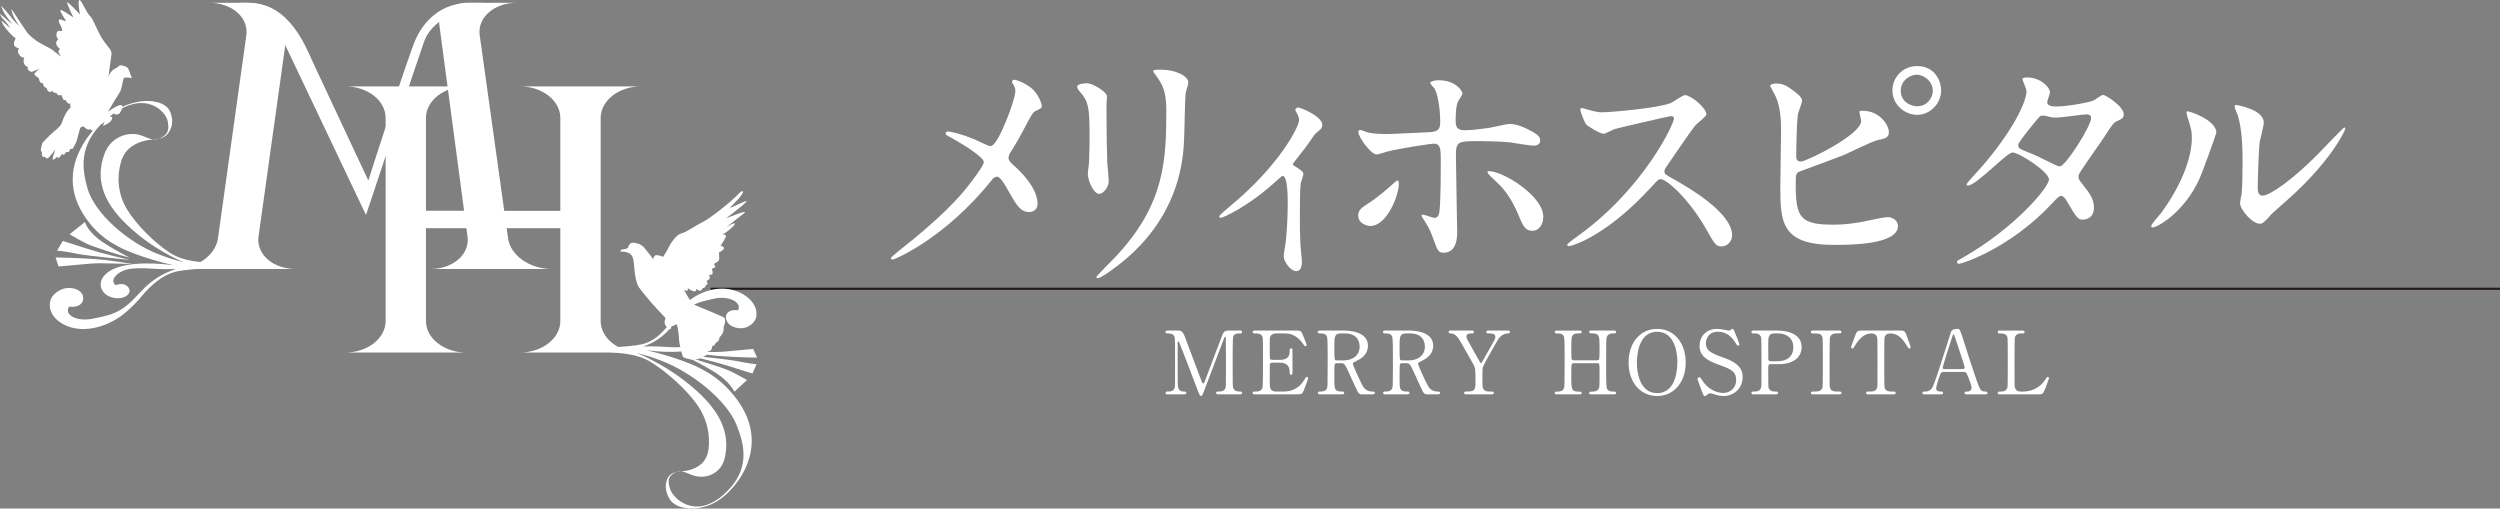 <?xml version="1.0" encoding="UTF-8"?>
<svg id="b" data-name="レイヤー 2" xmlns="http://www.w3.org/2000/svg" width="320.718" height="65.241" viewBox="0 0 320.718 65.241">
  <rect x="0" y="0" width="320.718" height="65.241" fill="#808080" stroke="none"/>
  <defs>
    <style>
      .d {
        stroke-width: 0px;
      }

      .d, .e {
        fill: #fff;
      }

      .e {
        stroke: #231815;
        stroke-miterlimit: 10;
        stroke-width: .276px;
      }
    </style>
  </defs>
  <g id="c" data-name="レイヤー 2">
    <g>
      <g>
        <path class="d" d="m125.009,17.875c.323.13,1.783.874,2.041.874.681,0,1.62-2.268,2.009-3.207.581-1.392,1.198-3.238,1.198-3.886,0-.291-.096-.519-.228-.745-.097-.194-.193-.292-.193-.389,0-.162.096-.292.259-.292.292,0,1.296.358,2.171,1.037.97.777,1.392,2.105,1.392,2.332,0,.26-.098.292-.811.649-.355.193-.453.355-1.295,1.943-.551,1.068-1.166,2.17-1.847,3.239-.162.228-.324.519-.324.809,0,.358.292.649.551.875,2.786,2.462,3.175,4.211,3.175,5.021,0,.842-.679,1.068-1.037,1.068-1.166,0-1.652-.842-2.785-2.849-.324-.584-.94-1.686-1.392-1.686-.292,0-.551.26-.682.454-5.927,7.418-12.405,10.172-12.696,10.172-.098,0-.228-.032-.228-.162s.617-.616,1.005-.939c5.505-4.309,7.676-6.835,8.583-7.936.777-.973,2.332-2.98,2.332-3.467,0-.679-2.981-2.46-4.211-3.141-.615-.324-.68-.356-.68-.519,0-.129.064-.26.291-.26.421,0,1.847.358,3.401,1.005Z"/>
        <path class="d" d="m139.454,10.684c.777,0,2.558,1.134,2.558,1.684,0,.162-.064.906-.064,1.068,0,3.758.064,6.674.098,7.451.032.389.194,2.008.194,2.332,0,.843-.745,1.652-1.232,1.652-.713,0-1.457-1.717-1.457-2.558,0-.26.162-1.362.162-1.62.064-1.458.064-2.722.064-3.303,0-3.629-.162-4.374-1.166-5.54-.26-.292-.422-.485-.422-.745,0-.226.519-.421,1.264-.421Zm8.908-.907c-.389-.517-.421-.583-.421-.649,0-.096,0-.193.939-.193,1.943,0,3.563.809,3.563,1.652,0,.291-.259.939-.324,1.295-.129.875-.162,5.734-.259,6.867-.194,2.301-.81,9.232-8.098,15.031-.939.747-2.558,1.912-2.916,1.912-.129,0-.193-.066-.193-.162,0-.13,2.105-2.203,2.494-2.625,6.252-6.671,6.478-12.308,6.478-18.787,0-2.526-.583-3.369-1.264-4.341Z"/>
        <path class="d" d="m165.98,21.244c.551.357,1.23.681,1.23,1.1,0,.162-.291.909-.323,1.102-.066.422-.13.94-.13,4.666,0,.842,0,1.879.064,3.109,0,.324.194,1.977.194,2.332,0,.26,0,1.23-.713,1.23-.777,0-1.619-1.262-1.619-1.909,0-.13,0-.226.162-1.166.226-1.167.356-3.953.356-5.572,0-.811,0-3.563-.649-3.563-.096,0-.162.064-.679.519-3.79,3.498-7.062,4.859-7.257,4.859-.162,0-.194-.131-.194-.196,0-.162.972-.972,1.296-1.23,6.446-5.312,8.94-10.302,8.94-11.111,0-.194-.064-.487-.227-.777-.032-.064-.259-.453-.259-.519,0-.194.194-.323.356-.323.356,0,3.109,1.132,3.109,2.234,0,.26-.129.486-.259.584-.615.517-.681.549-1.004,1.036-.713,1.069-.907,1.296-2.527,3.368,0,.066.064.196.13.228Z"/>
        <path class="d" d="m174.24,27.658c0-.617.291-.94,1.23-1.522,1.264-.777,2.916-2.268,3.175-2.494.162-.162.519-.486.649-.486.129,0,.161.291.161.389,0,1.522-1.522,5.442-3.66,5.442-.259,0-.453-.066-.615-.13-.421-.129-.939-.551-.939-1.198Zm12.698,2.138c0,.486,0,2.624-1.717,2.624-.713,0-.777-.194-1.458-2.073-.389-1.037-.551-1.295-1.198-2.3-.13-.228-.194-.292-.194-.389s.064-.13.13-.13c.226,0,1.295.422,1.522.422.421,0,.583-.358.647-.875.162-1.524.162-4.761.162-6.512,0-1.554-.064-2.137-.94-2.137-.194,0-4.082.551-5.993,1.036-.194.064-1.102.358-1.296.358-.711,0-2.332-2.203-2.332-2.852,0-.162.032-.291.226-.291.13,0,.194.032.615.193.745.324,2.397.324,2.884.324.745,0,4.243-.193,5.214-.226,1.232-.064,1.556-.291,1.556-1.36s-.194-3.207-.681-4.146c-.064-.162-.615-.681-.615-.843,0-.096.356-.324,1.102-.324,2.234,0,3.045,1.426,3.045,1.686,0,.193-.519.906-.583,1.068-.292.584-.292,2.171-.292,2.494,0,1.005.421,1.167,1.264,1.167,1.036,0,2.592-.259,3.141-.324.422-.066,2.139-.485,2.495-.485.972,0,2.073.485,3.141,1.102.356.226.811.485.811,1.036,0,.615-.713.647-.843.647-.485,0-2.592-.355-3.045-.421-1.23-.13-3.596-.162-3.854-.162-2.786,0-3.078,0-3.078,1.847,0,1.554.162,8.455.162,9.847Zm7.808-2.332c-.551-1.362-1.556-3.045-2.624-3.984-.487-.453-1.296-1.199-1.296-1.362s.162-.162.226-.162c1.717,0,6.933,3.143,6.933,5.863,0,.747-.389,1.815-1.458,1.782-.907,0-1.198-.745-1.781-2.137Z"/>
        <path class="d" d="m214.369,14.894c-.226,0-7.029,1.587-7.191,1.652-.226.066-1.23.615-1.457.615-.487,0-2.009-.972-2.203-1.166-.226-.226-.777-1.652-.777-1.879,0-.162.032-.259.194-.259.032,0,.745.193.842.226,1.005.291,1.394.324,1.717.324,1.102,0,7.192-.519,8.876-1.199.292-.129,1.49-1.004,1.782-1.004.777,0,2.754,1.652,2.754,2.462,0,.292-1.199,1.166-1.394,1.394-.647.777-3.207,4.566-3.726,5.312-.129.162-.259.389-.259.647,0,.292.064.356,1.426,1.102,1.457.843,7.255,4.114,7.255,7.061,0,.745-.583,1.426-1.328,1.426s-.875-.226-2.009-2.235c-2.234-3.92-5.086-6.382-5.797-6.382-.324,0-.422.098-1.134.907-1.134,1.198-4.439,4.827-8.649,6.933-.875.421-1.75.744-2.009.744-.064,0-.226,0-.226-.193,0-.13,1.296-1.069,1.49-1.199,8.455-6.122,12.309-14.511,12.212-15.031-.066-.259-.324-.259-.39-.259Z"/>
        <path class="d" d="m230.628,12.076c.226.162.551.551.551.843s-.519,1.554-.551,1.845c-.13,1.135-.194,4.018-.194,5.378,0,.194.064.583.615.583.647,0,7.71-3.433,7.71-5.184,0-.193-.226-1.102-.226-1.198,0-.13.226-.13.453-.13,2.203,0,3.337,1.912,3.337,2.722,0,.745-.486.843-1.426,1.036-.745.162-3.66,1.62-4.276,1.879-.906.389-5.701,2.105-5.863,2.203-.389.26-.389.422-.389,1.652,0,4.244.616,5.118,4.859,5.118,1.36,0,2.656-.13,4.729-.583.421-.098,1.847-.389,2.235-.389.681,0,1.296.517,1.296,1.134,0,2.43-6.219,2.43-8.228,2.43-6.705,0-6.867-2.884-6.867-7.483,0-1.166.096-6.252.096-7.32,0-2.658-.485-3.856-.842-4.536-.487-.907-.551-1.004-.551-1.069,0-.193.453-.291.745-.291.907,0,1.392.226,2.786,1.36Zm18.398-.519c0,1.75-1.424,3.176-3.077,3.176-1.522,0-3.175-1.232-3.175-3.143,0-1.62,1.264-3.111,3.175-3.111,2.332,0,3.077,2.009,3.077,3.077Zm-5.182.098c0,1.36,1.23,1.977,2.105,1.977,1.392,0,2.009-1.232,2.009-1.977,0-1.264-1.199-2.073-2.073-2.073-.745,0-2.041.647-2.041,2.073Z"/>
        <path class="d" d="m251.776,33.066c6.642-3.758,11.079-9.036,11.079-10.04s-3.854-3.467-4.665-3.467c-.745,0-4.664,4.244-5.733,4.244-.13,0-.162-.098-.162-.162,0-.13,1.004-1.232,1.166-1.394,3.856-4.178,6.512-8.746,6.512-10.592,0-.26-.519-1.296-.519-1.522,0-.194.421-.194.615-.194,1.717,0,2.916,1.264,2.916,1.911,0,.194-.356,1.069-.356,1.262,0,.486.679.551,1.102.551,1.555,0,4.405-.551,4.858-.777.196-.096,1.005-.713,1.199-.713.324,0,2.656,1.459,2.656,2.495,0,.485-.226.583-.809.843-.486.227-.617.389-1.588,1.91-.453.713-2.656,3.791-3.045,4.439-.291.454-.356.551-.356.809,0,.292.032.358.615,1.102.779,1.004,1.362,1.717,1.362,2.852,0,1.49-1.232,1.554-1.394,1.554-.679,0-.809-.226-2.041-2.301-.064-.129-.421-.744-.745-.744-.291,0-.485.226-1.134.906-5.507,5.927-11.726,7.806-11.953,7.806-.064,0-.356,0-.291-.291.032-.129.096-.129.711-.487Zm16.489-17.944c0-.358-.324-.454-.551-.454-.486,0-3.337.421-3.92.421-.421,0-.647-.032-.972-.129-.324-.098-.454-.13-.777-.13-.098,0-.26,0-.389.13-.032,0-2.754,3.238-2.754,3.626,0,.454.292.551,1.102.875,1.004.389,1.264.519,3.563,1.652.13.064.551.26.745.226.713-.129,3.952-5.118,3.952-6.218Z"/>
        <path class="d" d="m282.124,23.026c-1.943,4.211-5.344,6.154-5.993,6.154-.129,0-.162-.098-.162-.162,0-.26,1.037-1.392,1.296-1.717,3.563-4.891,3.92-8.421,3.92-9.492,0-.842-.032-1.197-.551-2.785-.064-.226-.13-.422-.13-.584,0-.096.033-.161.162-.161.226,0,3.661,1.1,3.661,2.753,0,.098-1.652,4.763-2.203,5.994Zm5.248,3.011c0-.162.162-1.004.194-1.166.096-.615.13-3.173.13-3.984,0-3.952-.389-5.28-.617-6.09-.064-.162-.421-1.004-.421-1.166,0-.13.13-.162.194-.162.162,0,3.563.581,3.563,2.268,0,.389-.453,2.072-.519,2.43-.129.874-.259,4.794-.259,5.863,0,.421.032,1.068.615,1.068.972,0,3.952-2.138,7.062-5.279.551-.551,3.303-3.467,3.433-3.467.064,0,.13.064.13.129,0,.26-1.879,4.278-7.549,9.266-1.683,1.457-2.007,1.781-2.234,2.072-.551.617-.843.843-1.069.875-.939.162-2.656-1.749-2.656-2.656Z"/>
      </g>
      <g>
        <path class="d" d="m149.814,50.588c-.134,0-.292,0-.292-.179s.169-.179.225-.179c.37,0,.864,0,.965-.584.035-.179.035-.19.035-3.178,0-.527,0-2.93-.035-3.122-.101-.538-.583-.573-.83-.573-.214,0-.37,0-.37-.179,0-.19.169-.19.303-.19h1.156c.707,0,.786,0,1.459,1.942.259.73,1.493,3.93,1.729,4.581.034.078.101.268.192.268.112,0,.179-.201.235-.347.584-1.515,1.482-3.942,2.066-5.458.326-.853.37-.987,1.089-.987h1.325c.112,0,.28,0,.28.19,0,.179-.19.179-.224.179-.449,0-.854.013-.944.528-.034.225-.045,2.606-.045,3.144,0,3.01.011,3.032.045,3.2.078.46.426.584.83.584.18,0,.337,0,.337.179s-.168.179-.291.179h-2.718c-.157,0-.326,0-.326-.179s.18-.179.247-.179c.393,0,.875,0,.988-.584.033-.19.033-2.964.033-3.414s-.022-2.435-.022-2.841c0-.056,0-.179-.08-.179-.067,0-.089.033-.212.37-.259.663-2.448,6.478-2.593,6.826-.113.257-.169.393-.292.393-.124,0-.191-.112-.382-.594-.382-1.001-2.347-6.176-2.437-6.322,0-.011-.045-.089-.089-.089s-.091.056-.091.19v4.659c0,1.067,0,1.584.798,1.584.145,0,.315,0,.315.179s-.169.179-.292.179h-2.089Z"/>
        <path class="d" d="m164.563,50.231c.707,0,1.864-.102,2.683-1.392.281-.439.303-.484.393-.484s.192.056.192.18c0,.056-.404,1.123-.472,1.29-.28.73-.291.763-1.021.763h-5.289c-.192,0-.348,0-.348-.179s.112-.179.426-.179c.27,0,.752-.034.853-.584.034-.19.046-2.774.046-3.098,0-.45,0-2.999-.035-3.201-.112-.573-.594-.573-1.044-.573-.078,0-.246,0-.246-.179,0-.19.156-.19.348-.19h5.119c.696,0,.752.022.977.573.067.157.482,1.188.482,1.268,0,.089-.078.169-.179.169-.068,0-.091-.022-.348-.383-.348-.494-1.078-1.258-2.156-1.258h-1.247c-.437,0-.629.226-.674.293-.134.201-.134.302-.134,1.19,0,.147,0,1.673.033,1.763.067.134.236.145.27.145h.988c1.268,0,1.268-.763,1.268-1.258,0-.033,0-.224.18-.224.19,0,.179.19.179.281-.011.415,0,2.426,0,2.874,0,.056,0,.236-.179.236-.18,0-.18-.147-.18-.372,0-.953-.64-1.178-1.268-1.178h-.988c-.192,0-.27.113-.292.259-.011.089-.011,1.943-.011,2.111,0,.786,0,1.336.808,1.336h.865Z"/>
        <path class="d" d="m172.391,42.405c.54,0,3.099.056,3.099,1.942,0,1.145-.865,1.662-1.493,1.964-.394.192-.439.214-.439.338,0,.268.944,2.256,1.169,2.683.157.303.46.899,1.324.899.113,0,.337,0,.337.179,0,.156-.224.179-.281.179h-1.402c-.113,0-.337,0-.529-.324-.067-.112-.864-1.854-.988-2.133-.617-1.359-.696-1.538-1.089-1.538h-.617c-.08,0-.225.045-.259.134-.045.112-.045,1.594-.045,1.852,0,1.358,0,1.651,1.033,1.651.078,0,.235,0,.235.179s-.201.179-.326.179h-2.772c-.113,0-.281-.022-.281-.179,0-.179.156-.179.315-.179.774,0,.886-.361.92-.775.022-.383.022-3.47.022-3.998,0-.415,0-1.988-.089-2.268-.145-.417-.629-.417-.886-.417-.069,0-.303,0-.303-.201,0-.168.201-.168.337-.168h3.008Zm-.404.369c-.808,0-.808.506-.808,1.664,0,1.761,0,1.795.303,1.795h.909c1.1,0,2.033-.607,2.033-1.773,0-.786-.426-1.686-1.887-1.686h-.549Z"/>
        <path class="d" d="m180.76,42.405c.54,0,3.099.056,3.099,1.942,0,1.145-.865,1.662-1.493,1.964-.394.192-.439.214-.439.338,0,.268.944,2.256,1.169,2.683.157.303.46.899,1.324.899.113,0,.337,0,.337.179,0,.156-.224.179-.281.179h-1.402c-.113,0-.337,0-.529-.324-.067-.112-.864-1.854-.988-2.133-.617-1.359-.696-1.538-1.089-1.538h-.617c-.08,0-.225.045-.259.134-.045.112-.045,1.594-.045,1.852,0,1.358,0,1.651,1.033,1.651.078,0,.235,0,.235.179s-.201.179-.326.179h-2.772c-.113,0-.281-.022-.281-.179,0-.179.156-.179.315-.179.774,0,.886-.361.92-.775.022-.383.022-3.47.022-3.998,0-.415,0-1.988-.089-2.268-.145-.417-.629-.417-.886-.417-.069,0-.303,0-.303-.201,0-.168.201-.168.337-.168h3.008Zm-.404.369c-.808,0-.808.506-.808,1.664,0,1.761,0,1.795.303,1.795h.909c1.1,0,2.033-.607,2.033-1.773,0-.786-.426-1.686-1.887-1.686h-.549Z"/>
        <path class="d" d="m193.519,42.405c.125,0,.192.101.192.19,0,.179-.169.179-.27.179-.359,0-.92.204-1.268.798-.506.877-1.707,2.941-1.887,3.401-.112.27-.112.361-.112,1.236,0,1.359.011,1.515.123,1.694.192.294.484.327.854.327.382,0,.482,0,.482.179s-.168.179-.303.179h-3.2c-.134,0-.303,0-.303-.179s.18-.179.236-.179c1.089,0,1.223-.113,1.223-1.236,0-1.571.013-1.74-.291-2.29-.158-.292-1-1.776-1.169-2.066-.707-1.269-1.021-1.83-1.694-1.865-.136,0-.292-.011-.292-.179,0-.19.168-.19.292-.19h2.649c.134,0,.303,0,.303.19,0,.179-.18.179-.236.179-.348,0-.719,0-.719.405,0,.19.033.257.37.853.203.372,1.111,1.977,1.292,2.301.045.091.123.238.201.238.08,0,.158-.169.203-.249.247-.436,1.493-2.581,1.582-2.83.024-.078.057-.19.057-.302,0-.417-.551-.417-.741-.417-.292,0-.417,0-.417-.179,0-.19.169-.19.292-.19h2.548Z"/>
        <path class="d" d="m204.899,46.221c.303,0,.303-.067.303-1.549,0-1.627,0-1.909-1.044-1.909-.089,0-.292,0-.292-.19,0-.168.203-.168.303-.168h2.863c.078,0,.292,0,.292.179,0,.19-.147.19-.495.19-.336,0-.605.193-.684.417-.091.235-.102.268-.102,4.334,0,.426,0,2.021.089,2.279.158.428.618.428.832.428.168,0,.359,0,.359.179s-.214.179-.292.179h-2.863c-.112,0-.303,0-.303-.168,0-.179.203-.179.326-.179.303,0,.618-.045.786-.225.225-.225.225-.236.225-2.291,0-1.043,0-1.132-.303-1.132h-3.019c-.069,0-.214.034-.259.134-.045.123-.045,1.234-.045,1.448,0,1.841,0,2.066,1.055,2.066.078,0,.281,0,.281.19,0,.157-.203.157-.303.157h-2.863c-.067,0-.292,0-.292-.179s.145-.179.494-.179c.158,0,.64-.067.73-.573.045-.27.045-2.997.045-4.434,0-.405,0-1.775-.078-2.021-.145-.428-.617-.428-.83-.428-.169,0-.359,0-.359-.19,0-.179.213-.179.292-.179h2.863c.112,0,.303,0,.303.168,0,.19-.191.19-.326.19-1.011,0-1.011.338-1.011,1.775,0,.201,0,1.437.045,1.538.056.145.236.145.259.145h3.019Z"/>
        <path class="d" d="m212.595,50.802c-2.167,0-3.671-1.774-3.671-4.3s1.493-4.311,3.671-4.311c2.156,0,3.66,1.774,3.66,4.311,0,2.515-1.493,4.3-3.66,4.3Zm2.593-4.401c0-1.033-.292-3.84-2.593-3.84-2.515,0-2.604,3.302-2.604,4.043,0,1.076.326,3.828,2.604,3.828,2.504,0,2.593-3.267,2.593-4.03Z"/>
        <path class="d" d="m218.325,50.175c-.078-.203-.561-1.471-.561-1.539,0-.169.145-.236.246-.236.124,0,.147.056.417.472.494.775,1.504,1.538,2.638,1.538.752,0,1.661-.506,1.661-1.694,0-1.023-.673-1.381-2.098-1.876-1.562-.54-2.595-1.134-2.595-2.47,0-1.167.81-2.178,2.247-2.178.224,0,.505.034.797.091.123.022.596.123.674.123.101,0,.179-.022.246-.067.158-.124.18-.147.259-.147.136,0,.169.102.281.393.078.179.607,1.504.607,1.571,0,.147-.124.18-.192.18-.089,0-.112-.033-.292-.326-.303-.482-.909-1.448-2.29-1.448-1.258,0-1.527,1.011-1.527,1.482,0,.932.674,1.269,2.144,1.787,2.268.786,2.571,1.683,2.571,2.547,0,1.515-1.191,2.426-2.437,2.426-.404,0-.797-.078-1.212-.225-.303-.101-.382-.112-.45-.112-.179,0-.326.045-.426.145-.19.169-.212.192-.326.192-.145,0-.168-.067-.382-.628Z"/>
        <path class="d" d="m227.929,42.405c.426,0,3.2,0,3.2,2.122,0,1.167-.899,2.189-2.908,2.189h-1.079c-.302,0-.302.089-.302.942,0,2.055,0,2.066.123,2.256.179.26.46.316.752.316.248,0,.382,0,.382.179s-.157.179-.315.179h-2.772c-.169,0-.326,0-.326-.179s.168-.179.28-.179c.383,0,.865,0,.977-.584.033-.179.033-.19.033-3.178,0-.527,0-2.93-.033-3.122-.101-.538-.583-.573-.853-.573-.281,0-.404,0-.404-.179,0-.19.157-.19.326-.19h2.919Zm.067,3.939c1.482,0,2.066-.819,2.066-1.773,0-1.236-.91-1.798-1.932-1.798h-.482c-.808,0-.808.495-.808,1.472,0,.158,0,1.752.011,1.852.022.168.145.246.291.246h.854Z"/>
        <path class="d" d="m232.625,50.588c-.145,0-.315,0-.315-.179s.091-.179.528-.179c.326,0,.864,0,.977-.584.034-.19.034-2.774.034-3.098,0-.461,0-2.999-.034-3.201-.113-.573-.517-.573-1.258-.573-.067,0-.247,0-.247-.179,0-.19.169-.19.326-.19h3.301c.136,0,.303,0,.303.19,0,.168-.101.168-.516.168-.337,0-.819.011-.966.517-.045.157-.045,2.684-.045,3.2,0,2.976,0,2.988.033,3.167.101.584.506.584,1.258.584.056,0,.235,0,.235.179s-.168.179-.303.179h-3.312Z"/>
        <path class="d" d="m243.609,42.405c.607,0,.741,0,.932.505.089.247.573,1.517.573,1.629,0,.123-.113.168-.18.168-.089,0-.123-.045-.382-.471-.596-.977-1.258-1.461-2.021-1.461-.437,0-.707.182-.774.562-.033.203-.033,2.74-.033,3.213,0,.313,0,2.908.033,3.098.101.573.629.584.932.584.415,0,.505,0,.505.179s-.157.179-.337.179h-3.144c-.157,0-.324,0-.324-.179s.179-.179.246-.179c.663,0,1.078,0,1.191-.584.034-.179.034-.19.034-3.178,0-2.772,0-3.077-.08-3.289-.112-.303-.415-.405-.719-.405-.897,0-1.56.707-2.02,1.45-.27.437-.292.482-.393.482-.08,0-.18-.067-.18-.168,0-.089.506-1.437.596-1.662.179-.471.359-.471.92-.471h4.626Z"/>
        <path class="d" d="m252.293,50.588c-.123,0-.27-.034-.27-.179,0-.179.18-.179.449-.179.214,0,.461-.203.461-.495,0-.246-.292-1.021-.415-1.314-.248-.629-.281-.707-.651-.707h-2.437c-.415,0-.46.113-.64.618-.101.303-.404,1.202-.404,1.459,0,.439.359.439.629.439.134,0,.257.022.257.179,0,.179-.168.179-.257.179h-2.156c-.089,0-.236-.011-.236-.168,0-.19.123-.19.382-.19.303,0,.573-.067.854-.45.257-.347,1.089-2.986,1.335-3.783.147-.45.865-2.65,1.011-3.155.112-.393.18-.651.977-.651.134,0,.201.08.246.18.102.168.292.752.372,1.009.786,2.437.853,2.706,1.56,4.784.64,1.908.718,2.066,1.359,2.066.145,0,.257.067.257.19,0,.168-.179.168-.257.168h-2.425Zm-.528-3.243c.124,0,.281-.056.281-.18,0-.236-1.067-3.357-1.268-3.963-.069-.19-.091-.292-.169-.292-.067,0-.078.033-.201.404-.315.91-1.191,3.761-1.191,3.863,0,.169.169.169.315.169h2.234Z"/>
        <path class="d" d="m259.551,50.231c.707,0,1.975-.225,2.829-1.527.213-.316.235-.349.313-.349.068,0,.169.033.169.168,0,.068-.426,1.169-.494,1.348-.281.707-.326.719-1.055.719h-4.704c-.169,0-.326,0-.326-.179s.123-.179.404-.179c.27,0,.752-.034.853-.584.033-.19.033-2.774.033-3.098,0-.45,0-2.999-.033-3.201-.101-.573-.596-.573-1.011-.573-.078,0-.246,0-.246-.179,0-.19.156-.19.326-.19h2.783c.18,0,.337,0,.337.19,0,.179-.123.179-.404.179-.236,0-.752.024-.853.573-.033.203-.033,2.595-.033,3.122,0,2.987,0,2.999.033,3.178.101.528.561.584.775.584h.303Z"/>
      </g>
      <line class="e" x1="91.173" y1="37.045" x2="320.718" y2="37.045"/>
      <g>
        <path class="d" d="m27.599,34.284c-.022.032.051-.18.019-.161-.082.05-.144-.305-.228-.285-.972-.289-3.559-.057-5.667-1.459-2.002-1.334-4.217-3.543-5.405-5.486-1.257-2.058-1.328-4.295-.796-6.115.526-1.817,1.906-2.427,3.057-2.722,1.141-.289,2.381-.018,3.066-1.06.526-.809.607-1.749.134-2.767-.213-.442-.698-.842-1.42-1.072l-.735-.161c-.863-.115-1.937-.017-3.189.405-1.998.677-4.338,2.726-5.714,4.996-2.191,3.632-1.708,7.131.786,10.247,2.172,2.719,5.039,3.737,8.093,4.683.823.256,1.732.484,2.623.685-3.198-.394-6.849-.358-8.509,1.015-.97.811-1.064,1.88-.233,2.664.463.439,1.81.906,2.761.243.709-.492.32-1.268-.324-1.441-.639-.166-1.021.13-1.102.069-.858-.651.38-1.956,2.126-2.1.925-.074,1.413-.078,3.279.042,1.114.078,3.336-.053,4.561.031.396.075,1.216-.832,1.536-.777.204.052.405.084.574.115-4.783.064-7.218,1.788-8.923,3.643-.685.747-1.507,1.608-2.295,2.105-1.399.886-2.495.967-3.588,1.225-2.044.486-3.902-.352-3.243-1.476.062-.106.7.162,1.372-.257.68-.422.692-1.571-.44-2.003-1.531-.583-2.9.463-3.209,1.184-.545,1.292.187,2.678,1.832,3.439,2.444,1.135,5.732.14,7.919-1.823,1.607-1.443,1.684-1.77,2.345-2.474,2.735-2.918,4.434-2.653,6.12-2.899-.058.019,1.949-.147,2.005-.14.881.099.841-.391,1.162-.166l.471-.122c-.05-.296-.67.426-1.106.175m-5.823-18.835c.222,1.04.204,1.837-1.104,2.337-1.301.495-1.875-.788-3.809-.579-1.217.129-2.576.902-3.184,2.558-1.155,3.164-.235,6.011,2.739,8.925,2.158,2.111,4.265,3.361,5.963,4.261.551.291,1.083.527,1.579.719-1.564-.398-2.154-.61-3.31-1.046-3.922-1.504-8.23-5.214-9.157-8.505-.732-2.635-1.247-6.115,3.18-9.414,4.373-3.257,6.878-.302,7.102.744Zm-9.318,17.785c-2.236-.165-5.042-.204-5.042-.204l.377,1.148s.902-.056,2.792-.242c2.325-.232,2.281-.18,6.711-.064,0,0-2.584-.467-4.837-.637Zm4.483.109s-3.231-.72-5.537-1.457c-2.042-.654-3.055-.979-3.055-.979l-.735,1.239s1.234.123,2.58.408c1.36.282,6.747.788,6.747.788Zm-.014-.282s-2.073-1.061-3.546-2.058c-1.835-1.247-2.212-2.512-2.212-2.512l-1.951,1.562s1.801,1.088,2.648,1.405c2.55.952,5.061,1.603,5.061,1.603Z"/>
        <path class="d" d="m77.876,44.672c.012-.033-.028.179,0,.157.069-.048.177.296.25.277.944.28,3.324.053,5.474,1.403,2.038,1.289,4.391,3.419,5.748,5.287,1.44,1.985,1.789,4.141,1.535,5.899-.26,1.753-1.468,2.34-2.502,2.623-1.029.277-2.226.017-2.723,1.023-.383.78-.343,1.686.231,2.667.255.425.762.814,1.464,1.034l.71.157c.816.106,1.806.017,2.918-.392,1.78-.654,3.698-2.631,4.687-4.82,1.569-3.498.671-6.872-2.055-9.875-2.379-2.625-5.184-3.604-8.156-4.513-.804-.255-1.676-.473-2.536-.668,3.034.386,6.438.349,7.806-.976.803-.78.755-1.812-.124-2.572-.488-.419-1.81-.872-2.61-.229-.593.47-.134,1.222.493,1.387.614.162.93-.126,1.018-.067.882.629-.102,1.887-1.713,2.024-.853.073-1.311.078-3.063-.036-1.054-.078-3.108.05-4.258-.031-.382-.076-1.031.8-1.336.747-.2-.048-.385-.084-.553-.109,4.456-.062,6.506-1.725,7.857-3.512.538-.716,1.197-1.552,1.869-2.027,1.19-.855,2.205-.937,3.187-1.185,1.844-.467,3.688.341,3.217,1.423-.045.106-.671-.157-1.244.252-.582.405-.445,1.513.664,1.929,1.507.565,2.651-.442,2.845-1.141.341-1.247-.52-2.583-2.154-3.319-2.424-1.091-5.364-.134-7.153,1.761-1.309,1.39-1.342,1.703-1.868,2.385-2.172,2.81-3.79,2.561-5.33,2.796.05-.022-1.799.14-1.854.134-.838-.095-.735.375-1.06.159l-.426.117c.087.285.573-.411,1.006-.171m7.863,18.162c-.341-1.004-.423-1.77.731-2.253,1.151-.475,1.851.758,3.626.559,1.116-.129,2.287-.872,2.639-2.469.671-3.05-.559-5.796-3.707-8.606-2.281-2.033-4.412-3.238-6.108-4.107-.557-.282-1.087-.509-1.569-.693,1.508.386,2.082.584,3.22,1.012,3.856,1.448,8.351,5.021,9.64,8.198,1.023,2.542,1.95,5.894-1.753,9.075-3.66,3.14-6.375.294-6.72-.716Zm6.394-17.15c2.11.162,4.735.198,4.735.198l-.502-1.107s-.83.056-2.575.232c-2.135.224-2.098.173-6.249.064,0,0,2.47.453,4.591.612Zm-4.192-.101s3.106.693,5.354,1.403c1.985.629,2.972.942,2.972.942l.526-1.194s-1.163-.123-2.462-.394c-1.296-.271-6.39-.758-6.39-.758Zm.05.271s2.069,1.021,3.57,1.982c1.873,1.202,2.389,2.424,2.389,2.424l1.62-1.507s-1.823-1.048-2.656-1.353c-2.497-.923-4.924-1.546-4.924-1.546Z"/>
        <path class="d" d="m77.057,41.172V15.14c0-2.247,2.329-4.06,5.205-4.06h-15.576c2.869,0,5.197,1.813,5.197,4.06v11.913h-10.999v-.018h-6.241v-11.895c0-2.247,2.33-4.06,5.202-4.06h-15.573c2.873,0,5.199,1.813,5.199,4.06v26.031c0,2.242-2.325,4.057-5.199,4.057h15.573c-2.872,0-5.202-1.815-5.202-4.057v-11.899h17.24v11.899c0,2.242-2.328,4.057-5.197,4.057h15.576c-2.876,0-5.205-1.815-5.205-4.057Z"/>
        <path class="d" d="m16.698,9.472s-.056-.246-.173-.506c-.115-.26-.217-.422-.781-.549-.564-.13-.275.035-.97.384-.693.347-.867,1.084-.867,1.084,0,0,.304-2.235.391-2.864.087-.629-.369-.823-1.126-1.975-.763-1.148-1.152-2.56-1.631-2.993-.475-.433-1.192-2.321-1.389-2.019-.194.305.11,1.823.11,1.823,0,0-1.672-1.823-1.65-1.518.023.302.805,1.91.805,1.91,0,0-1.652-1.171-1.672-.934-.025.238.74,1.388.74,1.388,0,0-.372-.043-.611-.175-.238-.129-.518,0-.172.607.347.609.284.872.284.872,0,0-.718-.263-.74.344-.022.607.238.674.238.674,0,0-.367.305-.259.651.109.347.478.607.478.607,0,0-.326.26-.155.499.173.239.264.457.264.457,0,0-.87-.632-.956-.738-.087-.109-.692-.436-1.562-.892-.868-.453-1.628-1.149-1.91-1.583-.284-.433-.844-1.216-1.106-1.65-.261-.433-.825-1.236-.825-1.236,0,0,.023.238.172.693.153.456.846,1.499.846,1.499,0,0-.542-.478-.89-.934C1.237,1.942.149.726.149.726c0,0,.066.35.392.932.324.588,1.065,1.433,1.065,1.433,0,0-.368-.259-.543-.411-.173-.154-1.062-.912-1.062-.912,0,0,.088.39.431.693.347.303.869,1.107.869,1.107,0,0-.196-.109-.586-.478-.391-.366-.565-.519-.519-.366.043.15.281.649.802,1.234.519.588,1.019.977,1.019.977,0,0-.239.326-.239.719,0,.389.677.581.677.581,0,0-.331.285,0,.761.321.479.668.39.668.39,0,0-.217.37,0,.828.219.454.543.259.437.475-.11.218.259.521.475.521s1.018-.411,1.018-.411l-.628.626v.175l.326.259c.325.263.261.24.261.24,0,0,0,.369.239.52.238.152.259,0,.259,0,0,0,.022.303.129.456.11.151.347.217.347.217,0,0,0,.284.283.456.282.173.434-.127.434-.127,0,0,.129.26.261.281.132.02.261,0,.261,0,0,0,.109.284.349.324.238.043.282-.109.282-.109,0,0,.067.239.215.544.155.303.349.151.349.151,0,0,.11.306.304.433.194.131.304,0,.304,0,0,0-.022.282,0,.433.007.059.046.074.091.07-.481.288-1.023,1.429-1.125,1.84-.119.464-.538.87-1.086,1.303-.551.435-1.332,1.331-1.376,1.346-.043.015-.189.317-.175.362.017.042-.069.317-.069.317,0,0-.075.347-.031.449.043.101.13.13.13.13,0,0-.07.392.072.566.147.173.261.028.261.028,0,0,.203.243.361.243.158,0,1.028-1.172,1.028-1.172,0,0-.466,1.261-.333,1.317.131.059.551-.347.592-.375.044-.028,0,.172.133.159.129-.013.462-.506.462-.506,0,0,.113.13.23.087.119-.043.275-.305.266-.348-.011-.042.154.073.329,0,.175-.071.189-.407.189-.407,0,0,.173.073.317,0,.143-.07.115-.215.346-.563.232-.347.508-1.704.622-2.024.116-.317.461-.275.461-.275,0,0,.334.333.565.406.08.025.183-.02.296-.088.01.015.017.031.028.041.271.327.414.092.686-.07.138-.082.509-.493.73-.651.115.076.277-.165.388-.252-.083.178-.037.254-.217.506-.094.133,1.011-.361,1.153-.794.146-.431-.017-.277-.341-.391.281-.365.517-.459.702-.498-.024.014-.042.024-.052.024-.109,0-.057.326.502.2.252-.059.573-.802.542-.992-.085-.545-1.226.246-1.851.649.226-.352.447-.749.66-1.11.476-.811.794-1.213.954-1.577.16-.362.307-1.39.403-1.577.101-.19.825-.087.915-.042.085.042.13-.059.13-.059l-.22-.478Z"/>
        <path class="d" d="m85.387,40.806s-.38-.389-1.184-1.261c-.807-.875-1.998-2.316-2.278-2.748-.283-.436-.477-1.487-.529-2.179-.052-.692-.103-1.693-.477-1.992-.377-.299-.897-.344-1.028-.351-.131-.004-.324.075-.289-.087.034-.164.219-.214.44-.211.219.004.521-.176.521-.176,0,0,.124-.699.671-.671.542.028,1.068.249,1.421.653.353.405,1.162,1.479,1.162,1.479,0,0,.018-.612.51-.53.486.081.744.221.744.221,0,0,.561-.889.8-1.39.235-.5.637-.942.92-1.236.282-.294.514-.354.917-.487.401-.137,1.606-.937,2.466-1.371.864-.435,2.451-1.701,3.47-2.562,1.019-.864,1.553-1.63,1.665-1.32.109.31-1.216,1.589-1.609,1.989-.393.401,2.515-1.181,2.03-.67-.478.514-2.574,2.097-2.574,2.097,0,0,3.02-1.233,2.311-.657-.713.576-2.316,1.82-2.316,1.82,0,0,1.299-.825,1.092-.384-.201.44-1.557,1.341-1.557,1.341,0,0,.625-.152.389.347-.238.5-.635,1.032-.635,1.032,0,0,.637.201.38.475-.256.277-.593.425-.593.425,0,0,.102.858-.022,1.03-.123.17-.618.419-.618.419,0,0,.243.425.145.47-.101.043-.408.155-.408.155,0,0,.21.66.021.73-.192.07-.405.045-.405.045,0,0,.211.354.06.542-.148.187-.357.232-.357.232,0,0,.182.392.103.461-.082.07-.208.045-.208.045,0,0,.048.185-.109.305-.157.122-.319.154-.319.154,0,0-.056.163-.196.288-.137.126-.646-.246-.646-.246,0,0,.194.305-.143.344-.337.036-.881-.408-.881-.408,0,0-.008.35-.092.336-.087-.02-.405-.066-.405-.066,0,0,.298.46.489.809.19.344.517.878.953,1.104.436.224,3.772,1.501,3.8,1.683.026.182.07.607-.081.906-.151.299-.006.615-.173.953-.168.338-.439.584-.439.584,0,0-.004.333-.197.512-.192.176-.305.198-.305.198,0,0-.073.249-.148.296-.078.05-.302.159-.302.159,0,0-.007.461-.224.545-.217.084-.432.171-.432.171,0,0,.101.246-.109.419-.215.173-.588.271-.588.271,0,0-.158.143-.415.201-.253.053-.386.157-.832.084-.446-.073-1.093-.232-1.148-.397-.053-.168-.453-1.395-.496-2.323-.045-.934-.214-1.787-.32-1.806-.106-.022-.277.157-.398.199-.118.042-.302-.02-.302-.02,0,0,.064.629-.221.417-.281-.215-.857-.512-.471-1.398Z"/>
        <g>
          <path class="d" d="m36.79,4.417C36.79.301,31.569.357,31.569.357h-4.741c2.873,0,5.014,1.817,4.788,4.06l-3.637,26.034c-.226,2.241-2.734,4.058-5.607,4.058h15.575c-2.873,0-5.019-1.817-4.796-4.058l3.639-26.034Z"/>
          <path class="d" d="m65.162,30.447c.226,2.247-.491,4.062,3.774,4.062h-13.737c2.873,0,5.017-1.816,4.791-4.062l-3.638-27.326c-.226-2.241,3.214-2.764,3.214-2.764h6.753c-2.873,0-5.021,1.817-4.793,4.06l3.637,26.03Z"/>
          <path class="d" d="m65.162,30.447c.226,2.247,2.738,4.062,5.614,4.062h-13.738"/>
          <path class="d" d="m30.738.365s-.126-.008,1.136-.008c5.293,0,7.375,5.715,8.332,7.77,1.19,2.557,7.046,15.031,7.046,15.031,0,0,5.189-16.262,6.129-18.246,1.072-2.262,3.215-4.546,6.905-4.546,1.97,0,1.791,0,1.791,0,0,0-6.256,1.155-7.639,4.884-.646,1.745-7.483,22.337-7.483,22.337L34.934,2.293s.636-.86-.142-.86"/>
        </g>
      </g>
    </g>
  </g>
</svg>